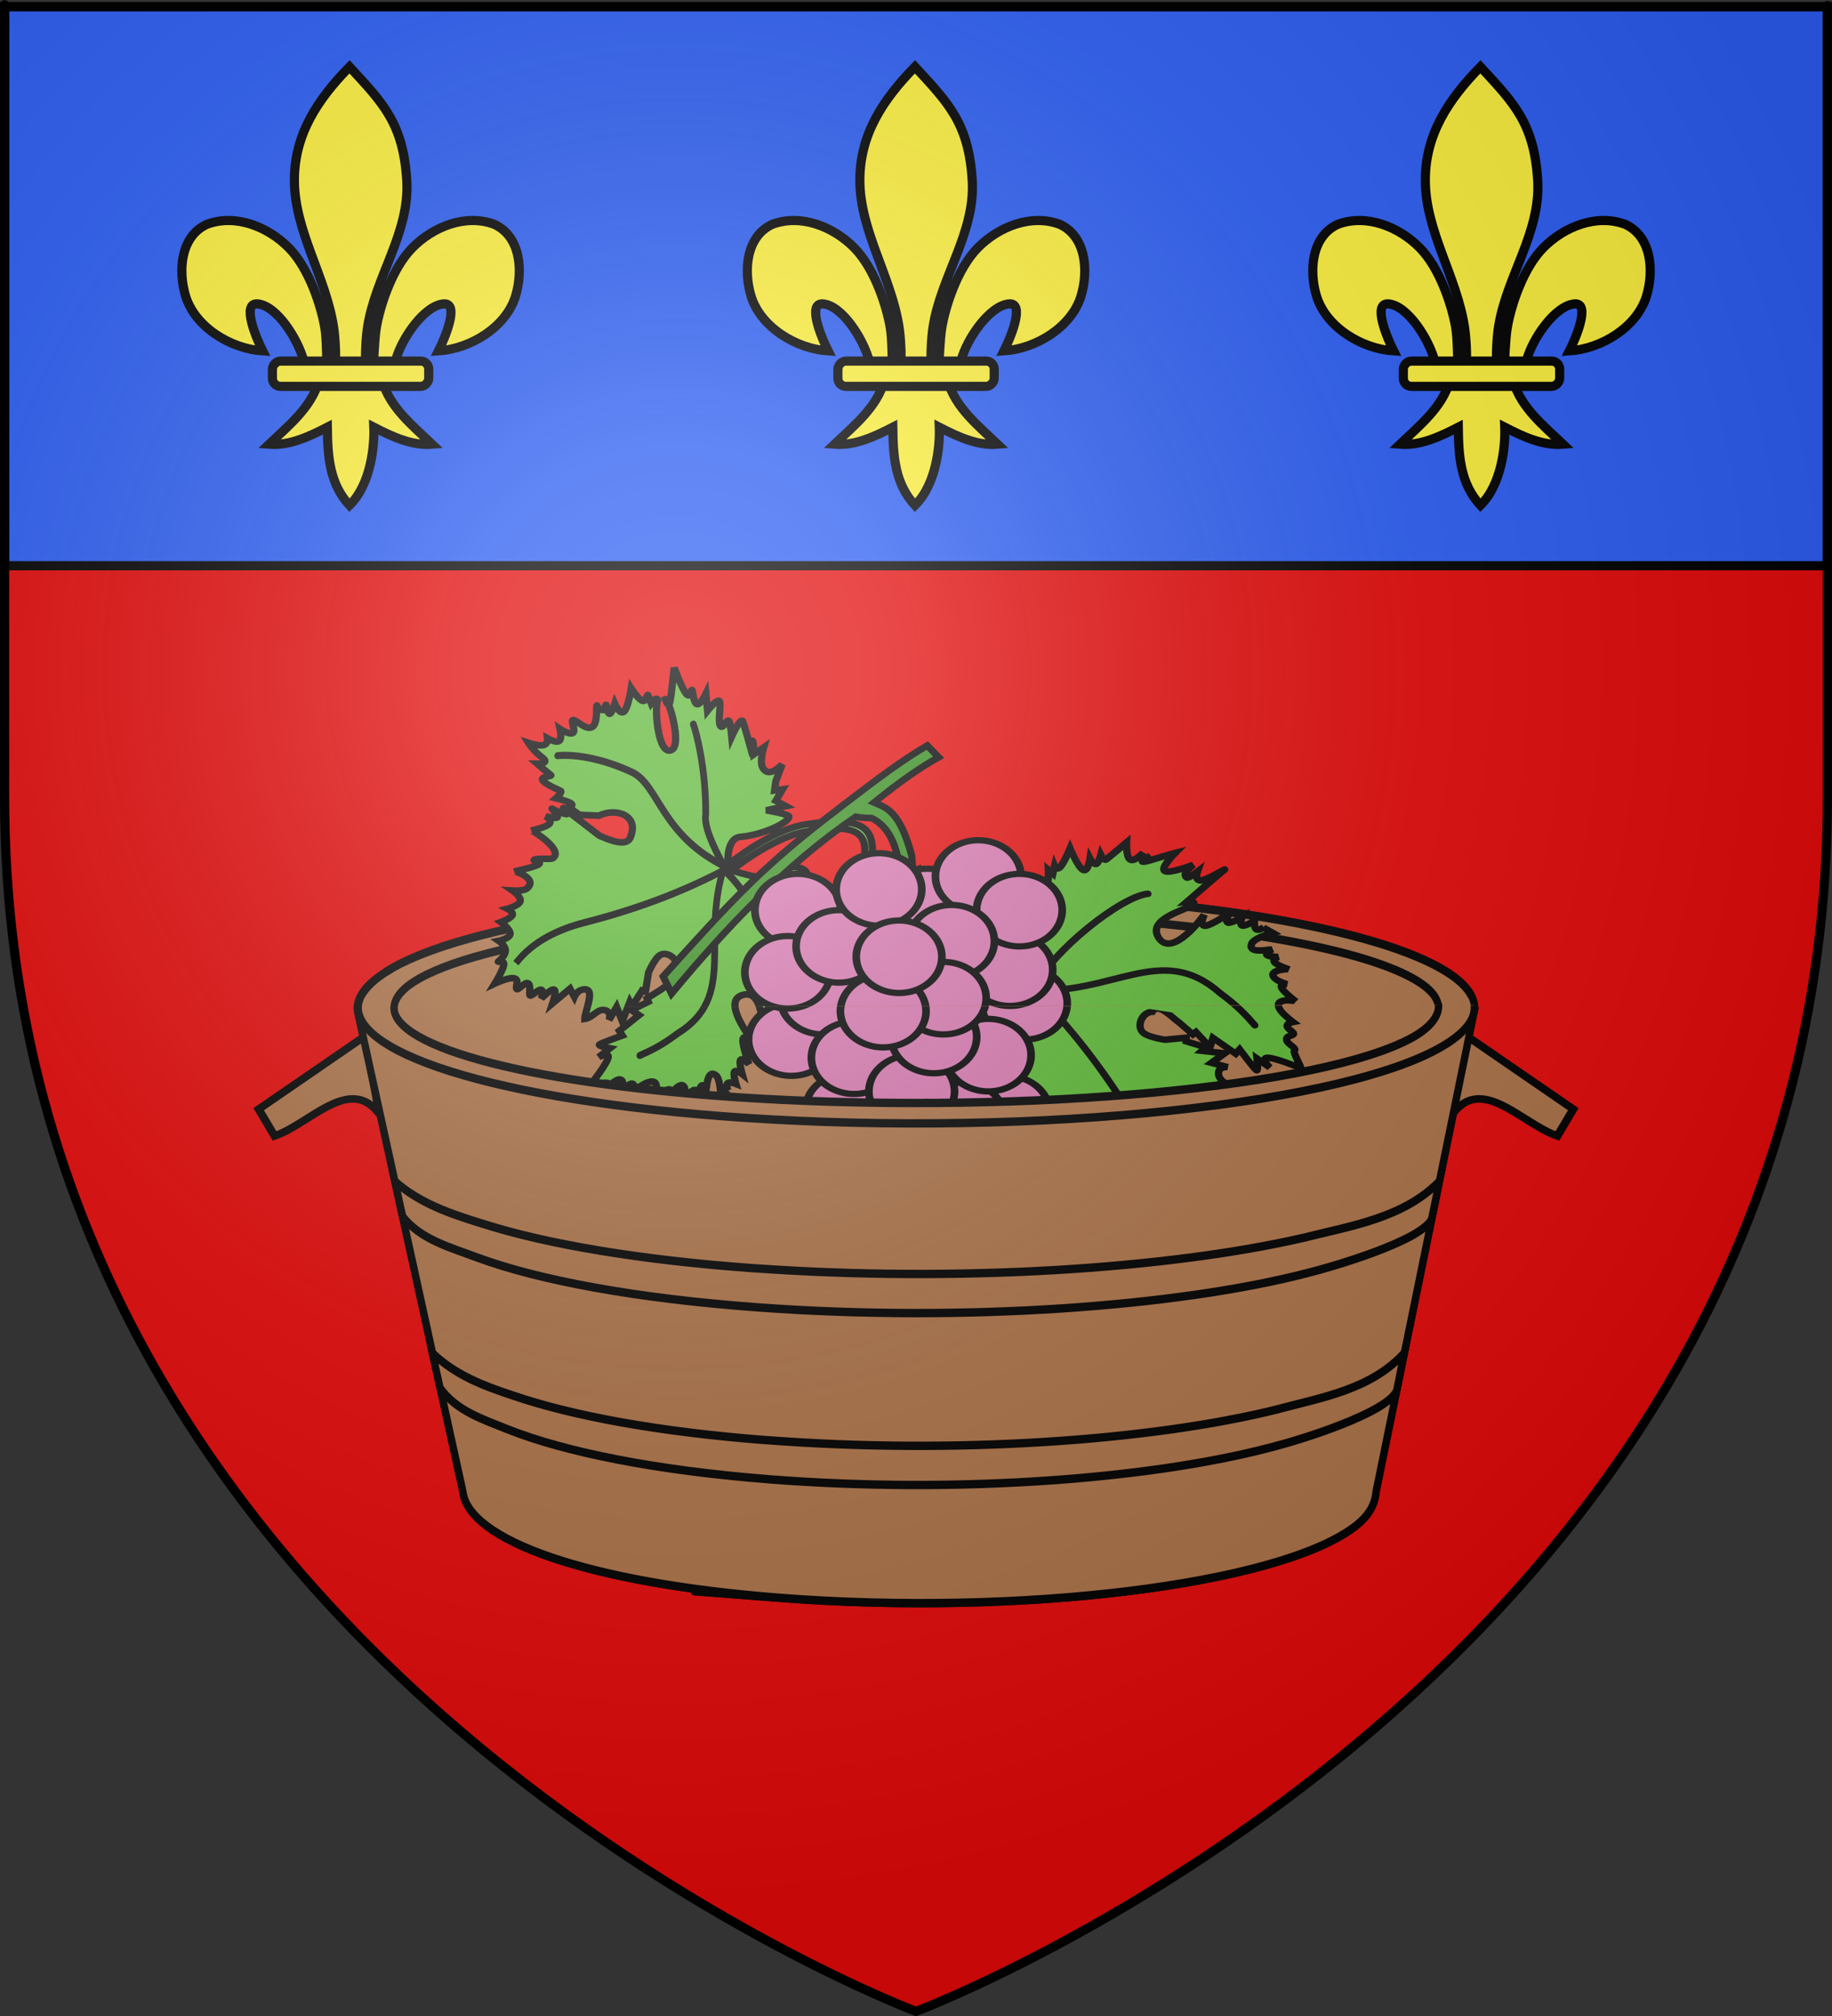<?xml version="1.0" encoding="UTF-8" standalone="no"?>
<svg
   xmlns:dc="http://purl.org/dc/elements/1.1/"
   xmlns:cc="http://web.resource.org/cc/"
   xmlns:rdf="http://www.w3.org/1999/02/22-rdf-syntax-ns#"
   xmlns:svg="http://www.w3.org/2000/svg"
   xmlns="http://www.w3.org/2000/svg"
   xmlns:xlink="http://www.w3.org/1999/xlink"
   xmlns:sodipodi="http://sodipodi.sourceforge.net/DTD/sodipodi-0.dtd"
   xmlns:inkscape="http://www.inkscape.org/namespaces/inkscape"
   height="660"
   width="600"
   version="1.0"
   id="svg2"
   sodipodi:version="0.32"
   inkscape:version="0.45.1"
   sodipodi:docname="Blason ville fr Sémalens2 (Tarn).svg"
   sodipodi:docbase="C:\Users\Jany\Documents\aaaOuiqui\Blasons\Blasons autres"
   inkscape:export-filename="/Users/olivier/Desktop/Blason Rouge/Blason_Vide_3D.png"
   inkscape:export-xdpi="144"
   inkscape:export-ydpi="144"
   inkscape:output_extension="org.inkscape.output.svg.inkscape">
  <rect width="100%" height="100%" fill="#333333" stroke="none"/>
  <sodipodi:namedview
     inkscape:window-height="814"
     inkscape:window-width="1152"
     inkscape:pageshadow="2"
     inkscape:pageopacity="0.0"
     guidetolerance="10.0"
     gridtolerance="10.0"
     objecttolerance="10.0"
     borderopacity="1.0"
     bordercolor="#666666"
     pagecolor="#ffffff"
     id="base"
     showgrid="false"
     height="660px"
     inkscape:zoom="0.89095454"
     inkscape:cx="266.51765"
     inkscape:cy="352.85253"
     inkscape:window-x="-8"
     inkscape:window-y="-8"
     inkscape:current-layer="layer3"
     showguides="true"
     inkscape:guide-bbox="true" />
  <desc
     id="desc4">Flag of Canton of Valais (Wallis)</desc>
  <defs
     id="defs6">
    <linearGradient
       id="linearGradient2893">
      <stop
         style="stop-color:white;stop-opacity:0.314;"
         offset="0"
         id="stop2895" />
      <stop
         id="stop2897"
         offset="0.19"
         style="stop-color:white;stop-opacity:0.251;" />
      <stop
         style="stop-color:#6b6b6b;stop-opacity:0.125;"
         offset="0.6"
         id="stop2901" />
      <stop
         style="stop-color:black;stop-opacity:0.125;"
         offset="1"
         id="stop2899" />
    </linearGradient>
    <radialGradient
       inkscape:collect="always"
       xlink:href="#linearGradient2893"
       id="radialGradient3163"
       gradientUnits="userSpaceOnUse"
       gradientTransform="matrix(1.353,0,0,1.349,-77.629,-85.747)"
       cx="221.445"
       cy="226.331"
       fx="221.445"
       fy="226.331"
       r="300" />
    <radialGradient
       inkscape:collect="always"
       xlink:href="#linearGradient2893"
       id="radialGradient3547"
       gradientUnits="userSpaceOnUse"
       gradientTransform="matrix(1.353,0,0,1.349,-1231.337,15.285)"
       cx="221.445"
       cy="226.331"
       fx="221.445"
       fy="226.331"
       r="300" />
  </defs>
  <g
     inkscape:groupmode="layer"
     id="layer3"
     inkscape:label="Fond écu"
     style="display:inline">
    <path
       id="path2855"
       style="fill:#e20909;fill-opacity:1;fill-rule:evenodd;stroke:#000000;stroke-width:2.5;stroke-linecap:butt;stroke-linejoin:miter;stroke-opacity:1;stroke-miterlimit:4;stroke-dasharray:none"
       d="M 300,658.5 C 300,658.5 598.5,546.18 598.5,260.728 C 598.5,-24.723 598.5,2.176 598.5,2.176 L 1.5,2.176 L 1.5,260.728 C 1.5,546.18 300,658.5 300,658.5 z "
       sodipodi:nodetypes="cccccc" />
    <path
       sodipodi:nodetypes="cccccc"
       d="M -853.708,759.532 C -853.708,759.532 -555.208,647.212 -555.208,361.76 C -555.208,76.309 -555.208,103.208 -555.208,103.208 L -1152.208,103.208 L -1152.208,361.76 C -1152.208,647.212 -853.708,759.532 -853.708,759.532 z "
       style="fill:url(#radialGradient3547);fill-opacity:1;fill-rule:evenodd;stroke:none;stroke-width:1px;stroke-linecap:butt;stroke-linejoin:miter;stroke-opacity:1;display:none"
       id="path26937"
       inkscape:export-xdpi="144"
       inkscape:export-ydpi="144" />
    <path
       style="fill:#2b5df2;fill-opacity:1;fill-rule:evenodd;stroke:#000000;stroke-width:3;stroke-linecap:butt;stroke-linejoin:miter;stroke-opacity:1;display:inline;stroke-miterlimit:4;stroke-dasharray:none"
       d="M 1.5 2.188 L 1.5 185.219 L 598.5 185.219 C 598.5 91.803 598.5 2.188 598.5 2.188 L 1.5 2.188 z "
       id="path64932" />
    <g
       id="g65919"
       transform="translate(-0.49,0.767)"
       style="stroke:#000000;stroke-opacity:1;stroke-width:3;stroke-miterlimit:4;stroke-dasharray:none">
      <g
         id="g9845"
         inkscape:label="Meubles"
         style="fill:#fcef3c;fill-opacity:1;stroke:#000000;stroke-width:24.564;stroke-miterlimit:4;stroke-dasharray:none;stroke-opacity:1;display:inline"
         transform="matrix(0.122,0,0,0.122,125.612,18.437)">
        <g
           style="fill:#fcef3c;fill-opacity:1;stroke:#000000;stroke-width:7.959;stroke-miterlimit:4;stroke-dasharray:none;stroke-opacity:1;display:inline"
           id="g3413"
           transform="matrix(3.086,0,0,3.086,61.077,2274.776)">
          <path
             sodipodi:nodetypes="csssssscscsscccccccsscscssssssc"
             id="path3415"
             d="M -48.097,-730.047 C -18.635,-698.201 -1.311,-680.639 1.716,-631.226 C 4.517,-585.498 -25.913,-547.267 -32.472,-503.038 C -33.716,-494.649 -34.783,-477.525 -33.659,-470.58 C -32.827,-465.437 -30.267,-449.725 -27.472,-469.166 C -26.897,-473.165 -26.485,-493.226 -24.722,-503.413 C -21.51,-521.974 -11.224,-554.612 6.622,-572.694 C 24.46,-590.769 52.726,-602.493 77.934,-593.038 C 100.774,-582.5 102.933,-552.738 96.434,-530.976 C 88.296,-503.72 57.193,-484.855 29.309,-483.007 C 34.835,-493.933 48.059,-525.12 33.716,-523.882 C 17.113,-522.449 -2.747,-494.201 -7.917,-474.823 C -9.864,-467.525 -9.078,-456.195 -19.503,-456.663 C -12.628,-433.435 6.777,-418.065 23.778,-401.851 C 6.056,-400.377 -11.477,-408.718 -26.941,-416.663 C -26.287,-400.738 -29.378,-367.096 -48.097,-348.726 C -65.472,-367.642 -67.053,-390.712 -67.378,-416.663 C -82.841,-408.718 -100.374,-400.377 -118.097,-401.851 C -101.096,-418.065 -81.69,-433.435 -74.816,-456.663 C -85.241,-456.195 -85.868,-466.818 -87.816,-474.116 C -92.986,-493.493 -111.432,-522.449 -128.034,-523.882 C -142.378,-525.12 -129.153,-493.933 -123.628,-483.007 C -151.512,-484.855 -182.614,-503.72 -190.753,-530.976 C -197.252,-552.738 -195.093,-582.5 -172.253,-593.038 C -147.045,-602.493 -118.779,-590.769 -100.941,-572.694 C -83.095,-554.612 -72.809,-521.974 -69.597,-503.413 C -67.834,-493.226 -68.129,-474.579 -67.554,-470.58 C -64.758,-451.139 -61.492,-465.437 -60.659,-470.58 C -59.535,-477.525 -60.603,-494.649 -61.847,-503.038 C -68.406,-547.267 -95.956,-587.053 -96.034,-631.226 C -96.104,-671.112 -76.051,-701.46 -48.097,-730.047 z "
             style="fill:#fcef3c;fill-opacity:1;fill-rule:evenodd;stroke:#000000;stroke-width:7.959;stroke-linecap:butt;stroke-linejoin:miter;stroke-miterlimit:4;stroke-dasharray:none;stroke-opacity:1" />
          <rect
             transform="scale(-1,1)"
             ry="7.012"
             y="-474.154"
             x="-20.841"
             height="22"
             width="136"
             id="rect3417"
             style="fill:#fcef3c;fill-opacity:1;fill-rule:evenodd;stroke:#000000;stroke-width:7.959;stroke-linejoin:round;stroke-miterlimit:4;stroke-dasharray:none;stroke-opacity:1"
             rx="7.012" />
        </g>
      </g>
      <g
         id="g65911"
         inkscape:label="Meubles"
         style="fill:#fcef3c;fill-opacity:1;stroke:#000000;stroke-width:24.564;stroke-miterlimit:4;stroke-dasharray:none;stroke-opacity:1;display:inline"
         transform="matrix(0.122,0,0,0.122,496.002,18.437)">
        <g
           style="fill:#fcef3c;fill-opacity:1;stroke:#000000;stroke-width:7.959;stroke-miterlimit:4;stroke-dasharray:none;stroke-opacity:1;display:inline"
           id="g65913"
           transform="matrix(3.086,0,0,3.086,61.077,2274.776)">
          <path
             sodipodi:nodetypes="csssssscscsscccccccsscscssssssc"
             id="path65915"
             d="M -48.097,-730.047 C -18.635,-698.201 -1.311,-680.639 1.716,-631.226 C 4.517,-585.498 -25.913,-547.267 -32.472,-503.038 C -33.716,-494.649 -34.783,-477.525 -33.659,-470.58 C -32.827,-465.437 -30.267,-449.725 -27.472,-469.166 C -26.897,-473.165 -26.485,-493.226 -24.722,-503.413 C -21.51,-521.974 -11.224,-554.612 6.622,-572.694 C 24.46,-590.769 52.726,-602.493 77.934,-593.038 C 100.774,-582.5 102.933,-552.738 96.434,-530.976 C 88.296,-503.72 57.193,-484.855 29.309,-483.007 C 34.835,-493.933 48.059,-525.12 33.716,-523.882 C 17.113,-522.449 -2.747,-494.201 -7.917,-474.823 C -9.864,-467.525 -9.078,-456.195 -19.503,-456.663 C -12.628,-433.435 6.777,-418.065 23.778,-401.851 C 6.056,-400.377 -11.477,-408.718 -26.941,-416.663 C -26.287,-400.738 -29.378,-367.096 -48.097,-348.726 C -65.472,-367.642 -67.053,-390.712 -67.378,-416.663 C -82.841,-408.718 -100.374,-400.377 -118.097,-401.851 C -101.096,-418.065 -81.69,-433.435 -74.816,-456.663 C -85.241,-456.195 -85.868,-466.818 -87.816,-474.116 C -92.986,-493.493 -111.432,-522.449 -128.034,-523.882 C -142.378,-525.12 -129.153,-493.933 -123.628,-483.007 C -151.512,-484.855 -182.614,-503.72 -190.753,-530.976 C -197.252,-552.738 -195.093,-582.5 -172.253,-593.038 C -147.045,-602.493 -118.779,-590.769 -100.941,-572.694 C -83.095,-554.612 -72.809,-521.974 -69.597,-503.413 C -67.834,-493.226 -68.129,-474.579 -67.554,-470.58 C -64.758,-451.139 -61.492,-465.437 -60.659,-470.58 C -59.535,-477.525 -60.603,-494.649 -61.847,-503.038 C -68.406,-547.267 -95.956,-587.053 -96.034,-631.226 C -96.104,-671.112 -76.051,-701.46 -48.097,-730.047 z "
             style="fill:#fcef3c;fill-opacity:1;fill-rule:evenodd;stroke:#000000;stroke-width:7.959;stroke-linecap:butt;stroke-linejoin:miter;stroke-miterlimit:4;stroke-dasharray:none;stroke-opacity:1" />
          <rect
             transform="scale(-1,1)"
             ry="7.012"
             y="-474.154"
             x="-20.841"
             height="22"
             width="136"
             id="rect65917"
             style="fill:#fcef3c;fill-opacity:1;fill-rule:evenodd;stroke:#000000;stroke-width:7.959;stroke-linejoin:round;stroke-miterlimit:4;stroke-dasharray:none;stroke-opacity:1"
             rx="7.012" />
        </g>
      </g>
      <g
         transform="matrix(0.122,0,0,0.122,310.807,18.437)"
         style="fill:#fcef3c;fill-opacity:1;stroke:#000000;stroke-width:24.564;stroke-miterlimit:4;stroke-dasharray:none;stroke-opacity:1;display:inline"
         inkscape:label="Meubles"
         id="g65903">
        <g
           transform="matrix(3.086,0,0,3.086,61.077,2274.776)"
           id="g65905"
           style="fill:#fcef3c;fill-opacity:1;stroke:#000000;stroke-width:7.959;stroke-miterlimit:4;stroke-dasharray:none;stroke-opacity:1;display:inline">
          <path
             style="fill:#fcef3c;fill-opacity:1;fill-rule:evenodd;stroke:#000000;stroke-width:7.959;stroke-linecap:butt;stroke-linejoin:miter;stroke-miterlimit:4;stroke-dasharray:none;stroke-opacity:1"
             d="M -48.097,-730.047 C -18.635,-698.201 -1.311,-680.639 1.716,-631.226 C 4.517,-585.498 -25.913,-547.267 -32.472,-503.038 C -33.716,-494.649 -34.783,-477.525 -33.659,-470.58 C -32.827,-465.437 -30.267,-449.725 -27.472,-469.166 C -26.897,-473.165 -26.485,-493.226 -24.722,-503.413 C -21.51,-521.974 -11.224,-554.612 6.622,-572.694 C 24.46,-590.769 52.726,-602.493 77.934,-593.038 C 100.774,-582.5 102.933,-552.738 96.434,-530.976 C 88.296,-503.72 57.193,-484.855 29.309,-483.007 C 34.835,-493.933 48.059,-525.12 33.716,-523.882 C 17.113,-522.449 -2.747,-494.201 -7.917,-474.823 C -9.864,-467.525 -9.078,-456.195 -19.503,-456.663 C -12.628,-433.435 6.777,-418.065 23.778,-401.851 C 6.056,-400.377 -11.477,-408.718 -26.941,-416.663 C -26.287,-400.738 -29.378,-367.096 -48.097,-348.726 C -65.472,-367.642 -67.053,-390.712 -67.378,-416.663 C -82.841,-408.718 -100.374,-400.377 -118.097,-401.851 C -101.096,-418.065 -81.69,-433.435 -74.816,-456.663 C -85.241,-456.195 -85.868,-466.818 -87.816,-474.116 C -92.986,-493.493 -111.432,-522.449 -128.034,-523.882 C -142.378,-525.12 -129.153,-493.933 -123.628,-483.007 C -151.512,-484.855 -182.614,-503.72 -190.753,-530.976 C -197.252,-552.738 -195.093,-582.5 -172.253,-593.038 C -147.045,-602.493 -118.779,-590.769 -100.941,-572.694 C -83.095,-554.612 -72.809,-521.974 -69.597,-503.413 C -67.834,-493.226 -68.129,-474.579 -67.554,-470.58 C -64.758,-451.139 -61.492,-465.437 -60.659,-470.58 C -59.535,-477.525 -60.603,-494.649 -61.847,-503.038 C -68.406,-547.267 -95.956,-587.053 -96.034,-631.226 C -96.104,-671.112 -76.051,-701.46 -48.097,-730.047 z "
             id="path65907"
             sodipodi:nodetypes="csssssscscsscccccccsscscssssssc" />
          <rect
             rx="7.012"
             style="fill:#fcef3c;fill-opacity:1;fill-rule:evenodd;stroke:#000000;stroke-width:7.959;stroke-linejoin:round;stroke-miterlimit:4;stroke-dasharray:none;stroke-opacity:1"
             id="rect65909"
             width="136"
             height="22"
             x="-20.841"
             y="-474.154"
             ry="7.012"
             transform="scale(-1,1)" />
        </g>
      </g>
    </g>
    <g
       id="g81589"
       transform="matrix(0.962,0,0,1.096,11.489,-50.292)">
      <g
         transform="matrix(0.92,0,0,0.742,689.109,158.37)"
         style="fill:#aa7147;fill-opacity:1;stroke:#000000;stroke-width:3.027;stroke-miterlimit:4;stroke-dasharray:none;stroke-opacity:1"
         id="g69895">
        <path
           style="fill:#aa7147;fill-opacity:1;stroke:#000000;stroke-width:3.027;stroke-miterlimit:4;stroke-dasharray:none;stroke-opacity:1"
           d="M -216.487,254.253 C -216.53,234.623 -272.053,216.357 -359.281,209.969 C -379.611,208.48 -400.219,207.712 -420.531,207.656 C -508.553,207.413 -590.894,220.005 -619.5,239.875 C -626.629,244.827 -629.872,249.854 -629.608,254.789 M -616.36,254.784 C -616.661,250.689 -613.632,246.515 -606.906,242.406 C -580.132,226.049 -503.072,215.706 -420.688,215.906 C -401.676,215.952 -382.403,216.555 -363.375,217.781 C -282.767,222.974 -231.09,237.697 -229.756,253.624"
           id="path69873"
           sodipodi:nodetypes="cscsccscsc" />
        <path
           sodipodi:nodetypes="cssssc"
           id="path69875"
           d="M -482.602,290.737 C -564.262,285.477 -616.327,270.428 -616.382,254.26 C -616.395,250.335 -613.344,246.345 -606.907,242.412 C -573.955,222.28 -464.848,211.246 -363.366,217.784 C -261.883,224.321 -206.265,245.966 -239.218,266.098 C -272.135,286.209 -381.174,297.233 -482.602,290.737 z "
           style="fill:#aa7147;fill-opacity:1;stroke:#000000;stroke-width:3.027;stroke-miterlimit:4;stroke-dasharray:none;stroke-opacity:1" />
      </g>
      <path
         id="path69871"
         style="fill:#aa7147;fill-opacity:1;stroke:#000000;stroke-width:2.5;stroke-miterlimit:4;stroke-dasharray:none;stroke-opacity:1"
         d="M 489.65,349.156 C 492.198,342.065 482.516,335.118 463.087,329.2 C 440.336,322.271 404.221,316.752 358.726,314.066 C 299.938,310.594 238.546,312.623 191.416,318.589 C 158.596,322.743 132.692,328.806 119.399,336.251 C 111.866,340.469 109.559,344.761 109.741,347.721 L 145.625,491.333 C 147.349,505.908 187.87,518.693 253.573,523.164 C 253.573,523.164 187.87,518.693 253.7,523.172 C 335.444,528.702 422.285,519.323 448.772,502.228 C 453.949,498.887 456.152,495.497 456.564,491.33 L 490.269,346.503"
         sodipodi:nodetypes="cssssccccscc" />
      <path
         sodipodi:nodetypes="csscccssscc"
         d="M 488.929,343.297 C 481.223,330.159 432.188,318.419 358.657,314.077 C 339.958,312.973 321.004,312.404 302.321,312.362 C 221.363,312.182 145.628,321.52 119.318,336.255 M 122.225,347.371 C 122.09,344.524 124.208,342.37 126.684,340.569 C 127.854,339.754 129.257,338.941 130.901,338.132 C 155.527,326.001 226.404,318.332 302.178,318.48 C 319.664,318.514 337.39,318.962 354.891,319.871 C 417.192,323.106 460.703,331.333 473.739,340.885 C 476.983,343.321 477.344,344.747 478.153,347.299"
         style="fill:#aa7147;fill-opacity:1;stroke:#000000;stroke-width:2.5;stroke-miterlimit:4;stroke-dasharray:none;stroke-opacity:1"
         id="path78330" />
      <g
         transform="matrix(0.92,0,0,0.742,689.109,148.37)"
         id="g78383"
         style="stroke:#000000;stroke-width:2.664;stroke-miterlimit:4;stroke-dasharray:none;stroke-opacity:1">
        <g
           id="g20384"
           transform="matrix(-1.061,0.838,-0.915,-1.068,882.475,28.34)"
           style="fill:#5ab532;fill-opacity:1;stroke:#000000;stroke-width:1.933;stroke-miterlimit:4;stroke-dasharray:none;stroke-opacity:1"
           inkscape:transform-center-x="14.195097"
           inkscape:transform-center-y="-12.620621">
          <path
             id="path10836"
             style="fill:#5ab532;fill-opacity:1;fill-rule:evenodd;stroke:#000000;stroke-width:1.933;stroke-linecap:butt;stroke-linejoin:miter;stroke-miterlimit:4;stroke-dasharray:none;stroke-opacity:1;display:inline"
             d="M 821.35,472.914 L 820.244,428.919 C 820.244,428.919 815.294,434.866 815.307,435.199 C 815.721,445.591 810.567,452.058 808.673,448.972 C 807.743,447.781 808.489,445.728 804.395,446.161 L 799.42,451.153 C 799.42,451.153 799.466,448.354 798.314,448.472 C 797.162,448.59 794.812,451.626 794.812,451.626 L 794.628,450.049 L 792.785,451.468 C 792.785,451.468 793.338,450.01 791.68,450.364 C 790.021,450.719 786.151,452.887 786.151,452.887 C 786.151,452.887 788.178,447.329 787.625,445.949 C 787.072,444.569 783.94,447.368 783.94,447.368 C 783.94,447.368 784.492,445.397 783.755,445.161 C 783.018,444.924 780.991,446.422 780.991,446.422 C 780.991,446.422 781.544,444.53 780.807,444.53 C 780.07,444.53 773.251,445.003 773.251,445.003 C 773.251,445.003 776.2,441.849 775.831,440.588 C 775.462,439.326 771.777,439.957 771.777,439.957 C 771.777,439.957 773.666,439.011 773.435,438.538 C 773.205,438.065 770.855,438.065 770.855,438.065 C 770.855,438.065 776.937,439.011 771.224,436.961 C 765.511,434.911 765.142,434.753 765.142,434.753 C 765.142,434.753 771.224,433.807 770.855,432.388 C 770.487,430.969 763.668,429.077 763.668,429.077 C 763.668,429.077 767.953,429.155 767.538,427.342 C 767.412,426.788 764.221,426.869 764.221,426.869 C 764.221,426.869 766.663,425.332 765.142,424.346 C 763.622,423.36 757.034,422.927 758.14,422.927 C 759.245,422.927 772.145,421.823 772.145,421.823 C 772.145,421.823 769.558,420.267 771.777,420.246 C 774.146,420.224 783.897,424.519 785.04,418.354 C 786.319,411.454 771.55,415.844 771.04,416.146 C 771.04,416.146 774.449,414.412 773.067,413.466 C 771.685,412.519 765.511,412.362 765.511,412.362 C 765.511,412.362 768.183,411.219 767.722,410.469 C 767.262,409.72 763.668,409.366 763.668,409.366 C 763.668,409.366 765.787,408.183 765.327,407.473 C 764.866,406.764 761.825,406.527 761.825,406.527 C 761.825,406.527 763.3,405.069 763.115,404.32 C 762.931,403.571 761.088,403.531 761.088,403.531 L 761.272,403.531 L 760.351,400.851 C 760.351,400.851 764.742,402.596 766.585,401.966 C 769.745,400.449 765.559,398.348 763.668,397.224 C 763.668,397.224 766.064,397.539 765.88,396.751 C 765.695,395.962 763.852,394.543 763.852,394.543 C 763.852,394.543 765.649,395.056 765.695,393.912 C 765.741,392.769 764.037,389.97 764.037,389.97 C 764.266,390.462 769.508,393.789 768.644,389.655 C 768.482,388.879 767.354,386.974 767.354,386.974 C 767.354,386.974 768.828,388.314 769.197,386.974 C 769.565,385.634 768.828,381.613 768.828,381.613 C 768.892,382.05 773.208,386.761 773.804,381.928 C 773.978,380.514 773.435,377.513 773.435,377.513 C 773.435,377.513 774.864,378.223 775.462,377.513 C 776.061,376.803 774.91,374.675 775.831,374.675 C 776.752,374.675 777.536,375.463 778.227,374.517 C 778.918,373.571 777.674,371.048 778.595,370.89 C 779.517,370.732 780.438,365.371 780.807,366.002 C 781.175,366.633 784.032,372.309 785.598,373.571 C 787.165,374.832 787.072,371.048 787.072,371.048 L 787.994,375.148 C 787.994,375.148 790.205,371.994 790.39,372.625 C 790.574,373.255 789.837,380.036 789.837,380.036 L 791.495,379.721 L 793.154,386.974 L 795.55,385.397 L 795.55,391.074 L 796.655,391.074 L 797.208,395.962 C 797.713,397.719 797.506,404.102 800.71,402.765 C 802.921,404.347 806.867,402.147 806.683,399.6 C 806.546,397.705 803.474,394.385 803.474,394.385 L 798.682,391.389 L 799.42,390.601 L 796.471,386.028 L 797.945,385.87 L 793.707,381.613 L 798.314,381.613 L 795.734,377.986 C 795.734,377.986 797.232,379.629 798.682,378.301 C 800.664,376.488 798.498,373.768 799.235,371.363 C 801.631,372.393 806.607,378.571 807.528,373.728 C 807.825,372.168 806.607,370.89 806.607,370.89 L 809.371,370.575 L 807.712,364.11 C 807.712,364.11 810.523,366.672 811.214,366.002 C 811.905,365.332 810.477,361.429 810.477,361.429 C 810.477,361.429 812.274,363.085 812.872,362.375 C 813.471,361.665 812.135,358.59 812.872,358.59 C 813.61,358.59 815.499,360.128 816.374,359.379 C 817.249,358.63 815.452,355.594 816.374,355.594 C 817.295,355.594 818.447,357.447 819.507,356.068 C 820.566,354.688 820.612,350.075 820.612,350.075 C 820.612,350.075 823.1,353.781 824.482,354.648 C 825.865,355.516 825.957,352.914 826.141,353.545 C 826.325,354.175 826.786,356.107 828.168,356.698 C 829.55,357.29 831.67,355.91 831.67,355.91 C 831.67,355.91 830.84,359.182 832.038,359.852 C 833.236,360.522 836.461,358.59 836.461,358.59 C 836.461,358.59 836.139,361.705 836.83,362.533 C 837.521,363.361 839.225,361.902 839.225,361.902 C 839.225,361.902 838.534,365.45 839.594,366.317 C 840.653,367.184 843.464,365.371 843.464,365.371 C 843.464,365.371 841.82,368.408 842.174,369.629 C 843.418,373.919 848.44,368.163 848.44,368.052 C 848.44,368.052 847.011,373.728 847.15,375.463 C 847.288,377.198 849.038,373.807 848.992,374.99 C 848.946,376.173 846.853,379.551 846.965,380.194 C 847.702,384.415 857.285,377.527 857.285,377.355 C 857.285,377.355 856.226,381.652 856.732,383.032 C 857.239,384.412 859.312,382.874 859.312,382.874 C 859.312,382.874 857.193,385.358 857.47,386.028 C 857.746,386.698 861.155,385.082 860.418,385.555 C 859.681,386.028 857.516,388.157 857.101,389.024 C 856.686,389.891 860.602,388.078 858.76,389.024 L 846.965,395.805 C 844.482,398.1 840.38,402.037 842.358,404.173 C 847.207,409.408 852.49,403.64 852.468,397.866 L 855.258,392.493 L 858.575,390.443 C 858.575,390.443 858.437,392.06 859.497,391.389 C 860.556,390.719 862.814,387.763 862.814,387.763 C 862.814,387.763 863.551,390.443 864.288,389.813 C 865.025,389.182 868.066,386.265 869.448,386.028 C 870.83,385.791 869.08,389.339 869.817,388.866 C 870.554,388.393 874.608,386.343 874.608,386.343 C 874.608,386.343 872.765,390.128 875.714,388.393 C 878.662,386.659 881.427,386.186 881.427,386.186 C 881.427,386.186 879.169,388.669 878.847,390.128 C 878.524,391.587 880.137,392.02 880.137,392.02 C 880.137,392.02 877.695,393.873 877.925,395.016 C 878.156,396.159 881.058,396.593 881.058,396.593 C 881.058,396.593 878.156,398.525 878.294,399.747 C 878.432,400.969 882.717,400.378 881.611,401.481 C 880.505,402.585 877.142,403.886 877.372,405.897 C 877.603,407.907 883.27,409.523 882.532,409.523 C 881.795,409.523 880.782,410.115 880.505,410.785 C 880.229,411.455 882.164,412.204 881.427,412.204 C 880.69,412.204 878.847,411.573 878.662,412.204 C 878.478,412.835 880.69,414.727 880.69,414.727 C 880.69,414.727 876.866,414.885 877.372,416.462 C 877.879,418.038 882.717,421.035 882.717,421.035 C 882.717,421.035 878.939,421.784 877.925,422.769 C 876.912,423.755 879.4,424.977 878.662,424.977 C 877.925,424.977 876.082,424.977 876.082,424.977 C 876.082,424.977 877.372,427.342 876.082,427.184 C 874.286,425.259 860.853,421.075 860.74,425.466 C 860.644,429.166 875.345,430.427 875.345,429.392 C 875.345,429.392 872.581,429.234 873.687,430.18 C 874.792,431.127 882.717,435.384 882.717,435.384 C 882.717,435.384 876.175,435.226 874.055,435.857 C 871.936,436.488 874.977,437.907 874.24,437.907 C 873.502,437.907 870.508,436.882 869.817,437.749 C 869.126,438.617 871.475,441.376 871.475,441.376 L 866.684,439.957 C 866.684,439.957 868.895,444.372 867.605,444.372 C 866.315,444.372 862.63,441.731 860.971,441.849 C 859.312,441.967 862.261,444.845 860.971,444.845 C 859.681,444.845 856.548,443.899 856.548,443.899 C 856.548,443.899 860.787,448.63 859.128,448.63 C 857.47,448.63 851.757,447.999 851.757,447.999 C 851.757,447.999 853.231,449.26 852.494,449.26 C 851.757,449.26 848.808,448.157 848.808,448.157 L 849.361,451.626 C 849.361,451.626 846.195,448.963 844.201,449.103 C 840.003,449.398 842.358,454.937 842.358,454.937 L 838.672,451.31 L 836.277,449.891 L 835.54,452.257 L 833.328,449.103 L 830.564,451.31 L 832.001,445.357 C 832.001,445.357 827.96,451.368 827.305,451.04 C 825.617,450.195 825.87,441.362 828.168,435.226 C 829.787,430.905 822.271,428.604 822.271,428.604 L 823.561,473.387 L 821.35,472.914 z "
             sodipodi:nodetypes="ccscccscccscscscscscscscscscsscsscscscscscccccscscscscscssssssccsccccccccsccccccccscscccscssssscssscscscscscssscscsssccscccscssscscscscssssssscscssccscscsssccssscscsccscccccccssccc" />
          <g
             style="fill:#5ab532;fill-opacity:1;stroke:#000000;stroke-width:1.933;stroke-linecap:round;stroke-miterlimit:4;stroke-dasharray:none;stroke-opacity:1"
             id="g19493">
            <path
               style="fill:#5ab532;fill-opacity:1;fill-rule:evenodd;stroke:#000000;stroke-width:1.933;stroke-linecap:round;stroke-linejoin:miter;stroke-miterlimit:4;stroke-dasharray:none;stroke-opacity:1"
               d="M 823.5,359 L 823.25,358.5 C 827.073,365.891 826.787,374.509 825.25,382.25 C 822.155,397.844 820.613,412.837 821.25,428.5 C 838.615,413.221 852.73,418.442 859.75,412.25 C 866.458,406.334 871.791,399.16 874,393.25"
               id="path18600"
               sodipodi:nodetypes="ccscsc" />
            <path
               style="fill:#5ab532;fill-opacity:1;fill-rule:evenodd;stroke:#000000;stroke-width:1.933;stroke-linecap:round;stroke-linejoin:miter;stroke-miterlimit:4;stroke-dasharray:none;stroke-opacity:1"
               d="M 822.25,427.75 C 805.49,412.691 785.198,417.046 783,396 C 781.795,389.923 781.905,386.478 782,383"
               id="path18602"
               sodipodi:nodetypes="ccc" />
            <path
               style="fill:#5ab532;fill-opacity:1;fill-rule:evenodd;stroke:#000000;stroke-width:1.933;stroke-linecap:round;stroke-linejoin:miter;stroke-miterlimit:4;stroke-dasharray:none;stroke-opacity:1"
               d="M 821,427.25 C 809.511,432.883 784.666,433.722 778.75,430"
               id="path18604"
               sodipodi:nodetypes="cc" />
            <path
               style="fill:#5ab532;fill-opacity:1;fill-rule:evenodd;stroke:#000000;stroke-width:1.933;stroke-linecap:round;stroke-linejoin:miter;stroke-miterlimit:4;stroke-dasharray:none;stroke-opacity:1"
               d="M 822.5,427.5 C 829.414,426.752 835.786,426.365 838.75,428.25 C 851.291,433.459 862.411,434.727 864.75,434.75"
               id="path18606"
               sodipodi:nodetypes="ccc" />
          </g>
        </g>
        <g
           id="g78262"
           transform="translate(358.043,-77.791)"
           style="stroke:#000000;stroke-width:2.664;stroke-miterlimit:4;stroke-dasharray:none;stroke-opacity:1">
          <path
             id="path21323"
             style="opacity:1;fill:#5ab532;fill-opacity:1;fill-rule:evenodd;stroke:#000000;stroke-width:2.664;stroke-linecap:butt;stroke-linejoin:miter;stroke-miterlimit:4;stroke-dasharray:none;stroke-opacity:1;display:inline"
             d="M -800.585,291.818 C -800.727,282.194 -793.988,268.78 -822.562,274.599 C -834.444,277.019 -849.404,290.123 -849.404,290.123 C -849.404,290.123 -840.569,292.829 -840.206,292.618 C -828.879,286.046 -819.375,288.704 -821.935,292.864 C -822.833,294.718 -825.446,294.984 -823.109,299.837 L -815.321,303.132 C -815.321,303.132 -818.443,304.706 -817.79,306.074 C -817.136,307.441 -812.707,308.602 -812.707,308.602 L -814.371,309.751 L -811.962,311.222 C -811.962,311.222 -813.829,311.383 -812.684,313.244 C -811.538,315.106 -807.38,318.668 -807.38,318.668 C -807.38,318.668 -814.459,319.38 -815.737,320.873 C -817.015,322.367 -812.493,324.643 -812.493,324.643 C -812.493,324.643 -814.927,325.102 -814.855,326.159 C -814.783,327.216 -812.203,328.871 -812.203,328.871 C -812.203,328.871 -814.551,329.284 -814.217,330.204 C -813.882,331.123 -810.265,339.35 -810.265,339.35 C -810.265,339.35 -815.097,337.512 -816.328,338.706 C -817.558,339.901 -815.188,344.13 -815.188,344.13 C -815.188,344.13 -817.093,342.326 -817.513,342.889 C -817.932,343.452 -816.866,346.382 -816.866,346.382 C -816.866,346.382 -818.577,338.247 -818.257,346.566 C -817.937,354.885 -817.944,355.436 -817.944,355.436 C -817.944,355.436 -821.751,348.404 -823.157,349.691 C -824.562,350.977 -823.566,360.583 -823.566,360.583 C -823.566,360.583 -825.422,355.194 -827.243,356.768 C -827.8,357.249 -826.263,361.181 -826.263,361.181 C -826.263,361.181 -829.074,359.032 -829.476,361.502 C -829.879,363.973 -827.371,372.441 -827.872,371.062 C -828.374,369.683 -835.449,354.24 -835.449,354.24 C -835.449,354.24 -835.999,358.373 -837.029,355.618 C -838.128,352.677 -837.792,338.013 -845.142,340.182 C -853.368,342.608 -841.804,358.467 -841.237,358.927 C -841.237,358.927 -844.706,355.687 -845.127,357.962 C -845.549,360.237 -842.923,368.027 -842.923,368.027 C -842.923,368.027 -845.402,365.362 -846.023,366.373 C -846.644,367.384 -845.407,372.072 -845.407,372.072 C -845.407,372.072 -847.679,370.118 -848.256,371.106 C -848.833,372.095 -847.716,376.024 -847.716,376.024 C -847.716,376.024 -850.001,375.036 -850.747,375.702 C -851.494,376.369 -850.702,378.69 -850.702,378.69 L -850.785,378.46 L -853.338,381.172 C -853.338,381.172 -853.395,374.678 -854.93,372.747 C -858.044,369.691 -858.473,376.136 -858.861,379.149 C -858.861,379.149 -859.598,375.977 -860.388,376.667 C -861.178,377.356 -861.915,380.481 -861.915,380.481 C -861.915,380.481 -862.162,377.942 -863.45,378.551 C -864.738,379.16 -867.066,382.917 -867.066,382.917 C -866.626,382.344 -865.316,373.868 -869.505,377.355 C -870.292,378.01 -871.89,380.527 -871.89,380.527 C -871.89,380.527 -871.074,377.907 -872.726,378.228 C -874.379,378.55 -878.5,381.813 -878.5,381.813 C -878.044,381.478 -874.782,373.35 -880.407,375.424 C -882.053,376.031 -885.133,378.457 -885.133,378.457 C -885.133,378.457 -884.994,376.263 -886.052,375.929 C -887.11,375.596 -888.947,378.273 -889.365,377.124 C -889.783,375.975 -889.264,374.539 -890.626,374.228 C -891.988,373.918 -894.219,376.94 -894.812,375.883 C -895.405,374.825 -901.763,376.801 -901.232,375.974 C -900.7,375.147 -895.705,368.276 -895.018,365.587 C -894.331,362.899 -898.483,365.219 -898.483,365.219 L -894.358,361.681 C -894.358,361.681 -898.855,360.761 -898.24,360.164 C -897.625,359.566 -889.777,356.533 -889.777,356.533 L -890.879,354.649 L -883.594,348.353 L -886.428,346.284 L -880.137,342.976 L -880.639,341.597 L -875.473,338.058 C -873.756,336.404 -866.588,332.943 -869.523,329.726 C -868.773,326.047 -873.001,322.408 -875.74,324.122 C -877.778,325.398 -880.063,331.163 -880.063,331.163 L -881.209,338.885 L -882.417,338.425 L -886.147,344.768 L -886.99,343.021 L -889.785,350.788 L -891.875,345.043 L -894.723,350.374 C -894.723,350.374 -893.583,347.548 -895.712,346.513 C -898.62,345.1 -900.651,349.385 -903.65,349.868 C -903.596,346.28 -899.007,336.474 -904.791,338.148 C -906.655,338.687 -907.518,340.951 -907.518,340.951 L -909.122,337.688 L -915.533,343.524 C -915.533,343.524 -913.969,338.526 -915.025,338.055 C -916.081,337.584 -919.758,341.639 -919.758,341.639 C -919.758,341.639 -918.738,338.434 -919.796,338.1 C -920.854,337.767 -923.655,341.225 -923.989,340.306 C -924.324,339.387 -923.477,336.135 -924.704,335.48 C -925.931,334.825 -928.48,338.835 -928.898,337.686 C -929.316,336.537 -927.785,334.021 -929.794,333.503 C -931.804,332.986 -936.936,335.617 -936.936,335.617 C -936.936,335.617 -933.958,330.355 -933.624,328.126 C -933.29,325.897 -936.215,327.298 -935.6,326.701 C -934.984,326.103 -933.053,324.403 -933.024,322.335 C -932.996,320.266 -935.486,318.428 -935.486,318.428 C -935.486,318.428 -931.485,317.555 -931.285,315.67 C -931.086,313.786 -934.69,310.89 -934.69,310.89 C -934.69,310.89 -931.092,309.477 -930.488,308.133 C -929.885,306.788 -932.274,305.513 -932.274,305.513 C -932.274,305.513 -928.029,304.307 -927.549,302.48 C -927.069,300.653 -930.353,298.205 -930.353,298.205 C -930.353,298.205 -926.242,298.485 -925.05,297.332 C -920.86,293.281 -929.516,290.373 -929.639,290.438 C -929.639,290.438 -922.701,288.91 -920.842,287.727 C -918.983,286.543 -923.533,286.336 -922.202,285.704 C -920.871,285.072 -916.178,285.714 -915.517,285.199 C -911.174,281.82 -923.152,273.884 -923.343,273.984 C -923.343,273.984 -918.101,272.801 -916.802,271.365 C -915.503,269.929 -918.147,268.239 -918.147,268.239 C -918.147,268.239 -914.434,269.435 -913.816,268.699 C -913.199,267.964 -916.537,264.655 -915.678,265.298 C -914.82,265.942 -911.478,267.401 -910.329,267.413 C -909.18,267.424 -912.966,263.598 -911.082,265.344 L -898.218,276.1 C -894.549,277.86 -888.325,280.68 -886.855,276.968 C -883.254,267.87 -892.042,264.644 -898.431,268.036 L -905.649,267.689 L -909.426,264.747 C -909.426,264.747 -907.572,263.977 -908.795,263.047 C -910.018,262.116 -914.319,261.024 -914.319,261.024 C -914.319,261.024 -911.683,258.542 -912.716,257.99 C -913.749,257.439 -918.361,255.347 -919.25,253.762 C -920.139,252.176 -915.414,252.291 -916.272,251.647 C -917.131,251.004 -921.241,247.143 -921.241,247.143 C -921.241,247.143 -916.212,247.235 -919.471,244.569 C -922.731,241.903 -924.509,238.732 -924.509,238.732 C -924.509,238.732 -920.733,240.099 -918.97,239.651 C -917.208,239.203 -917.459,236.94 -917.459,236.94 C -917.459,236.94 -914.298,238.905 -913.136,237.951 C -911.974,236.998 -912.81,233.125 -912.81,233.125 C -912.81,233.125 -909.353,235.619 -908.061,234.734 C -906.77,233.85 -909.369,228.851 -907.644,229.587 C -905.919,230.322 -902.952,233.758 -900.829,232.299 C -898.705,230.84 -899.485,222.831 -899.151,223.75 C -898.816,224.67 -897.701,225.589 -896.833,225.543 C -895.965,225.497 -896.013,222.648 -895.679,223.567 C -895.344,224.486 -895.207,227.152 -894.425,227.014 C -893.642,226.876 -892.549,223.016 -892.549,223.016 C -892.549,223.016 -890.639,227.692 -889.122,226.141 C -887.605,224.59 -886.479,216.811 -886.479,216.811 C -886.479,216.811 -883.935,221.086 -882.384,221.775 C -880.832,222.465 -880.606,218.65 -880.272,219.569 C -879.937,220.489 -879.101,222.787 -879.101,222.787 C -879.101,222.787 -877.066,219.8 -876.655,221.5 C -877.974,224.863 -876.516,244.053 -871.6,241.635 C -867.456,239.597 -872.727,220.529 -873.875,221.133 C -873.875,221.133 -872.795,224.672 -872.249,222.742 C -871.702,220.811 -870.579,208.448 -870.579,208.448 C -870.579,208.448 -867.786,216.698 -866.126,218.973 C -864.465,221.248 -864.272,216.629 -863.938,217.549 C -863.603,218.468 -863.381,222.8 -862.106,223.156 C -860.832,223.512 -858.84,218.974 -858.84,218.974 L -858.239,225.776 C -858.239,225.776 -854.35,220.445 -853.764,222.054 C -853.179,223.662 -854.434,229.798 -853.551,231.797 C -852.667,233.797 -850.816,228.442 -850.231,230.051 C -849.646,231.66 -849.273,236.118 -849.273,236.118 C -849.273,236.118 -845.954,228.075 -845.201,230.143 C -844.449,232.212 -842.556,239.704 -842.556,239.704 C -842.556,239.704 -841.827,237.13 -841.493,238.049 C -841.159,238.968 -841.044,243.289 -841.044,243.289 L -837.451,240.577 C -837.451,240.577 -838.965,246.078 -837.906,248.483 C -835.675,253.546 -830.605,247.38 -830.605,247.38 L -832.952,254.09 L -833.438,257.905 L -830.482,257.446 L -832.974,262.042 L -829.274,264.202 L -836.523,265.88 C -836.523,265.88 -828.029,267.415 -828.095,268.424 C -828.266,271.021 -838.168,275.855 -846.009,276.564 C -851.532,277.064 -850.673,287.778 -850.673,287.778 C -850.673,287.778 -835.108,273.782 -821.959,271.553 C -794.168,266.842 -797.492,277.748 -797.067,288.784 L -800.585,291.818 z "
             sodipodi:nodetypes="cscscccscccscscscscscscscscscsscsscscscscscccccscscscscscssssssccsccccccccsccccccccscscccscssssscssscscscscscssscscsssccscccscssscscscscssssssscscssccscscsssccssscscsccscccccccsscscc" />
          <g
             transform="matrix(-0.454,-1.247,1.108,-0.583,-952.605,1563.003)"
             style="opacity:1;fill:none;fill-opacity:1;stroke:#000000;stroke-width:2.076;stroke-linecap:round;stroke-miterlimit:4;stroke-dasharray:none;stroke-opacity:1"
             id="g21325">
            <path
               style="fill:none;fill-opacity:1;fill-rule:evenodd;stroke:#000000;stroke-width:2.076;stroke-linecap:round;stroke-linejoin:miter;stroke-miterlimit:4;stroke-dasharray:none;stroke-opacity:1"
               d="M 823.5,359 L 823.25,358.5 C 827.073,365.891 826.787,374.509 825.25,382.25 C 822.155,397.844 820.613,412.837 821.25,428.5 C 838.615,413.221 852.73,418.442 859.75,412.25 C 866.458,406.334 871.791,399.16 874,393.25"
               id="path21327"
               sodipodi:nodetypes="ccscsc" />
            <path
               style="fill:none;fill-opacity:1;fill-rule:evenodd;stroke:#000000;stroke-width:2.076;stroke-linecap:round;stroke-linejoin:miter;stroke-miterlimit:4;stroke-dasharray:none;stroke-opacity:1"
               d="M 822.25,427.75 C 805.49,412.691 785.198,417.046 783,396 C 781.795,389.923 781.905,386.478 782,383"
               id="path21329"
               sodipodi:nodetypes="ccc" />
            <path
               style="fill:none;fill-opacity:1;fill-rule:evenodd;stroke:#000000;stroke-width:2.076;stroke-linecap:round;stroke-linejoin:miter;stroke-miterlimit:4;stroke-dasharray:none;stroke-opacity:1"
               d="M 821,427.25 C 809.511,432.883 784.666,433.722 778.75,430"
               id="path21331"
               sodipodi:nodetypes="cc" />
            <path
               style="fill:none;fill-opacity:1;fill-rule:evenodd;stroke:#000000;stroke-width:2.076;stroke-linecap:round;stroke-linejoin:miter;stroke-miterlimit:4;stroke-dasharray:none;stroke-opacity:1"
               d="M 822.5,427.5 C 829.414,426.752 835.786,426.365 838.75,428.25 C 851.291,433.459 862.411,434.727 864.75,434.75"
               id="path21333"
               sodipodi:nodetypes="ccc" />
          </g>
        </g>
        <path
           style="fill:#33891b;fill-opacity:1;fill-rule:evenodd;stroke:#000000;stroke-width:2.664;stroke-linecap:butt;stroke-linejoin:miter;stroke-miterlimit:4;stroke-dasharray:none;stroke-opacity:1"
           d="M -439.481,191.207 C -443.082,191.207 -445.332,190.685 -445.332,190.685 C -471.534,210.212 -493.622,235.793 -513.511,261.875 L -516.611,254.948 C -504.974,240.869 -494.204,227.915 -484.256,217.392 C -471.236,203.619 -459.625,194.014 -449.325,185.406 C -437.496,175.52 -427.395,167.329 -418.874,162.017 L -414.695,166.724 C -421.592,170.934 -428.624,176.231 -438.58,184.953 C -434.079,187.108 -429.128,188.072 -424.626,206.321 L -422.826,235.506 L -427.327,235.506 C -429.079,221.552 -426.488,198.081 -439.481,191.207 z "
           id="path11555"
           sodipodi:nodetypes="ccccssccccccc" />
        <g
           id="g75320"
           transform="matrix(1.302,0,0,1,588.448,-115.403)"
           style="fill:#d576ad;fill-opacity:1;stroke:#000000;stroke-width:2.335;stroke-miterlimit:4;stroke-dasharray:none;stroke-opacity:1">
          <path
             transform="matrix(0.637,0,0,0.737,-1249.372,-46.919)"
             sodipodi:open="true"
             sodipodi:end="8.1662395"
             sodipodi:start="1.884771"
             d="M 783.942,599.635 A 19.092,19.799 0 1 1 783.973,599.646"
             sodipodi:ry="19.79899"
             sodipodi:rx="19.091883"
             sodipodi:cy="580.80402"
             sodipodi:cx="789.83826"
             id="path11535"
             style="opacity:1;fill:#d576ad;fill-opacity:1;fill-rule:evenodd;stroke:#000000;stroke-width:3.409;stroke-linecap:round;stroke-linejoin:round;stroke-miterlimit:4;stroke-dasharray:none;stroke-dashoffset:0;stroke-opacity:1"
             sodipodi:type="arc" />
          <path
             transform="matrix(0.637,0,0,0.737,-1253.5,-60.47)"
             sodipodi:open="true"
             sodipodi:end="8.1662395"
             sodipodi:start="1.884771"
             d="M 783.942,599.635 A 19.092,19.799 0 1 1 783.973,599.646"
             sodipodi:ry="19.79899"
             sodipodi:rx="19.091883"
             sodipodi:cy="580.80402"
             sodipodi:cx="789.83826"
             id="path11505"
             style="opacity:1;fill:#d576ad;fill-opacity:1;fill-rule:evenodd;stroke:#000000;stroke-width:3.409;stroke-linecap:round;stroke-linejoin:round;stroke-miterlimit:4;stroke-dasharray:none;stroke-dashoffset:0;stroke-opacity:1"
             sodipodi:type="arc" />
          <path
             transform="matrix(0.637,0,0,0.737,-1276.907,-86.528)"
             sodipodi:open="true"
             sodipodi:end="8.1662395"
             sodipodi:start="1.884771"
             d="M 783.942,599.635 A 19.092,19.799 0 1 1 783.973,599.646"
             sodipodi:ry="19.79899"
             sodipodi:rx="19.091883"
             sodipodi:cy="580.80402"
             sodipodi:cx="789.83826"
             id="path11507"
             style="opacity:1;fill:#d576ad;fill-opacity:1;fill-rule:evenodd;stroke:#000000;stroke-width:3.409;stroke-linecap:round;stroke-linejoin:round;stroke-miterlimit:4;stroke-dasharray:none;stroke-dashoffset:0;stroke-opacity:1"
             sodipodi:type="arc" />
          <path
             transform="matrix(0.637,0,0,0.737,-1313.817,-84.443)"
             sodipodi:open="true"
             sodipodi:end="8.1662395"
             sodipodi:start="1.884771"
             d="M 783.942,599.635 A 19.092,19.799 0 1 1 783.973,599.646"
             sodipodi:ry="19.79899"
             sodipodi:rx="19.091883"
             sodipodi:cy="580.80402"
             sodipodi:cx="789.83826"
             id="path11509"
             style="opacity:1;fill:#d576ad;fill-opacity:1;fill-rule:evenodd;stroke:#000000;stroke-width:3.409;stroke-linecap:round;stroke-linejoin:round;stroke-miterlimit:4;stroke-dasharray:none;stroke-dashoffset:0;stroke-opacity:1"
             sodipodi:type="arc" />
          <path
             transform="matrix(0.637,0,0,0.737,-1262.503,-97.994)"
             sodipodi:open="true"
             sodipodi:end="8.1662395"
             sodipodi:start="1.884771"
             d="M 783.942,599.635 A 19.092,19.799 0 1 1 783.973,599.646"
             sodipodi:ry="19.79899"
             sodipodi:rx="19.091883"
             sodipodi:cy="580.80402"
             sodipodi:cx="789.83826"
             id="path11513"
             style="opacity:1;fill:#d576ad;fill-opacity:1;fill-rule:evenodd;stroke:#000000;stroke-width:3.409;stroke-linecap:round;stroke-linejoin:round;stroke-miterlimit:4;stroke-dasharray:none;stroke-dashoffset:0;stroke-opacity:1"
             sodipodi:type="arc" />
          <path
             transform="matrix(0.637,0,0,0.737,-1250.8,-84.443)"
             sodipodi:open="true"
             sodipodi:end="8.1662395"
             sodipodi:start="1.884771"
             d="M 783.942,599.635 A 19.092,19.799 0 1 1 783.973,599.646"
             sodipodi:ry="19.79899"
             sodipodi:rx="19.091883"
             sodipodi:cy="580.80402"
             sodipodi:cx="789.83826"
             id="path11515"
             style="opacity:1;fill:#d576ad;fill-opacity:1;fill-rule:evenodd;stroke:#000000;stroke-width:3.409;stroke-linecap:round;stroke-linejoin:round;stroke-miterlimit:4;stroke-dasharray:none;stroke-dashoffset:0;stroke-opacity:1"
             sodipodi:type="arc" />
          <path
             transform="matrix(0.637,0,0,0.737,-1315.618,-32.326)"
             sodipodi:open="true"
             sodipodi:end="8.1662395"
             sodipodi:start="1.884771"
             d="M 783.942,599.635 A 19.092,19.799 0 1 1 783.973,599.646"
             sodipodi:ry="19.79899"
             sodipodi:rx="19.091883"
             sodipodi:cy="580.80402"
             sodipodi:cx="789.83826"
             id="path11523"
             style="opacity:1;fill:#d576ad;fill-opacity:1;fill-rule:evenodd;stroke:#000000;stroke-width:3.409;stroke-linecap:round;stroke-linejoin:round;stroke-miterlimit:4;stroke-dasharray:none;stroke-dashoffset:0;stroke-opacity:1"
             sodipodi:type="arc" />
          <path
             transform="matrix(0.637,0,0,0.737,-1306.615,-49.004)"
             sodipodi:open="true"
             sodipodi:end="8.1662395"
             sodipodi:start="1.884771"
             d="M 783.942,599.635 A 19.092,19.799 0 1 1 783.973,599.646"
             sodipodi:ry="19.79899"
             sodipodi:rx="19.091883"
             sodipodi:cy="580.80402"
             sodipodi:cx="789.83826"
             id="path11519"
             style="opacity:1;fill:#d576ad;fill-opacity:1;fill-rule:evenodd;stroke:#000000;stroke-width:3.409;stroke-linecap:round;stroke-linejoin:round;stroke-miterlimit:4;stroke-dasharray:none;stroke-dashoffset:0;stroke-opacity:1"
             sodipodi:type="arc" />
          <path
             transform="matrix(0.637,0,0,0.737,-1316.672,-59.427)"
             sodipodi:open="true"
             sodipodi:end="8.1662395"
             sodipodi:start="1.884771"
             d="M 783.942,599.635 A 19.092,19.799 0 1 1 783.973,599.646"
             sodipodi:ry="19.79899"
             sodipodi:rx="19.091883"
             sodipodi:cy="580.80402"
             sodipodi:cx="789.83826"
             id="path11521"
             style="opacity:1;fill:#d576ad;fill-opacity:1;fill-rule:evenodd;stroke:#000000;stroke-width:3.409;stroke-linecap:round;stroke-linejoin:round;stroke-miterlimit:4;stroke-dasharray:none;stroke-dashoffset:0;stroke-opacity:1"
             sodipodi:type="arc" />
          <path
             transform="matrix(0.637,0,0,0.737,-1270.078,-71.935)"
             sodipodi:open="true"
             sodipodi:end="8.1662395"
             sodipodi:start="1.884771"
             d="M 783.942,599.635 A 19.092,19.799 0 1 1 783.973,599.646"
             sodipodi:ry="19.79899"
             sodipodi:rx="19.091883"
             sodipodi:cy="580.80402"
             sodipodi:cx="789.83826"
             id="path11531"
             style="opacity:1;fill:#d576ad;fill-opacity:1;fill-rule:evenodd;stroke:#000000;stroke-width:3.409;stroke-linecap:round;stroke-linejoin:round;stroke-miterlimit:4;stroke-dasharray:none;stroke-dashoffset:0;stroke-opacity:1"
             sodipodi:type="arc" />
          <path
             transform="matrix(0.637,0,0,0.737,-1302.114,-69.851)"
             sodipodi:open="true"
             sodipodi:end="8.1662395"
             sodipodi:start="1.884771"
             d="M 783.942,599.635 A 19.092,19.799 0 1 1 783.973,599.646"
             sodipodi:ry="19.79899"
             sodipodi:rx="19.091883"
             sodipodi:cy="580.80402"
             sodipodi:cx="789.83826"
             id="path11533"
             style="opacity:1;fill:#d576ad;fill-opacity:1;fill-rule:evenodd;stroke:#000000;stroke-width:3.409;stroke-linecap:round;stroke-linejoin:round;stroke-miterlimit:4;stroke-dasharray:none;stroke-dashoffset:0;stroke-opacity:1"
             sodipodi:type="arc" />
          <path
             transform="matrix(0.637,0,0,0.737,-1290.72,-92.782)"
             sodipodi:open="true"
             sodipodi:end="8.1662395"
             sodipodi:start="1.884771"
             d="M 783.942,599.635 A 19.092,19.799 0 1 1 783.973,599.646"
             sodipodi:ry="19.79899"
             sodipodi:rx="19.091883"
             sodipodi:cy="580.80402"
             sodipodi:cx="789.83826"
             id="path11511"
             style="opacity:1;fill:#d576ad;fill-opacity:1;fill-rule:evenodd;stroke:#000000;stroke-width:3.409;stroke-linecap:round;stroke-linejoin:round;stroke-miterlimit:4;stroke-dasharray:none;stroke-dashoffset:0;stroke-opacity:1"
             sodipodi:type="arc" />
          <path
             transform="matrix(0.637,0,0,0.737,-1254.401,-3.141)"
             sodipodi:open="true"
             sodipodi:end="8.1662395"
             sodipodi:start="1.884771"
             d="M 783.942,599.635 A 19.092,19.799 0 1 1 783.973,599.646"
             sodipodi:ry="19.79899"
             sodipodi:rx="19.091883"
             sodipodi:cy="580.80402"
             sodipodi:cx="789.83826"
             id="path11543"
             style="opacity:1;fill:#d576ad;fill-opacity:1;fill-rule:evenodd;stroke:#000000;stroke-width:3.409;stroke-linecap:round;stroke-linejoin:round;stroke-miterlimit:4;stroke-dasharray:none;stroke-dashoffset:0;stroke-opacity:1"
             sodipodi:type="arc" />
          <path
             transform="matrix(0.637,0,0,0.737,-1267.004,-0.446)"
             sodipodi:open="true"
             sodipodi:end="8.1662395"
             sodipodi:start="1.884771"
             d="M 783.942,599.635 A 19.092,19.799 0 1 1 783.973,599.646"
             sodipodi:ry="19.79899"
             sodipodi:rx="19.091883"
             sodipodi:cy="580.80402"
             sodipodi:cx="789.83826"
             id="path11541"
             style="opacity:1;fill:#d576ad;fill-opacity:1;fill-rule:evenodd;stroke:#000000;stroke-width:3.409;stroke-linecap:round;stroke-linejoin:round;stroke-miterlimit:4;stroke-dasharray:none;stroke-dashoffset:0;stroke-opacity:1"
             sodipodi:type="arc" />
          <path
             transform="matrix(0.637,0,0,0.737,-1259.648,-26.072)"
             sodipodi:open="true"
             sodipodi:end="8.1662395"
             sodipodi:start="1.884771"
             d="M 783.942,599.635 A 19.092,19.799 0 1 1 783.973,599.646"
             sodipodi:ry="19.79899"
             sodipodi:rx="19.091883"
             sodipodi:cy="580.80402"
             sodipodi:cx="789.83826"
             id="path11537"
             style="opacity:1;fill:#d576ad;fill-opacity:1;fill-rule:evenodd;stroke:#000000;stroke-width:3.409;stroke-linecap:round;stroke-linejoin:round;stroke-miterlimit:4;stroke-dasharray:none;stroke-dashoffset:0;stroke-opacity:1"
             sodipodi:type="arc" />
          <path
             transform="matrix(0.637,0,0,0.737,-1299.413,-4.183)"
             sodipodi:open="true"
             sodipodi:end="8.1662395"
             sodipodi:start="1.884771"
             d="M 783.942,599.635 A 19.092,19.799 0 1 1 783.973,599.646"
             sodipodi:ry="19.79899"
             sodipodi:rx="19.091883"
             sodipodi:cy="580.80402"
             sodipodi:cx="789.83826"
             id="path11547"
             style="opacity:1;fill:#d576ad;fill-opacity:1;fill-rule:evenodd;stroke:#000000;stroke-width:3.409;stroke-linecap:round;stroke-linejoin:round;stroke-miterlimit:4;stroke-dasharray:none;stroke-dashoffset:0;stroke-opacity:1"
             sodipodi:type="arc" />
          <path
             transform="matrix(0.637,0,0,0.737,-1297.767,-25.03)"
             sodipodi:open="true"
             sodipodi:end="8.1662395"
             sodipodi:start="1.884771"
             d="M 783.942,599.635 A 19.092,19.799 0 1 1 783.973,599.646"
             sodipodi:ry="19.79899"
             sodipodi:rx="19.091883"
             sodipodi:cy="580.80402"
             sodipodi:cx="789.83826"
             id="path11525"
             style="opacity:1;fill:#d576ad;fill-opacity:1;fill-rule:evenodd;stroke:#000000;stroke-width:3.409;stroke-linecap:round;stroke-linejoin:round;stroke-miterlimit:4;stroke-dasharray:none;stroke-dashoffset:0;stroke-opacity:1"
             sodipodi:type="arc" />
          <path
             transform="matrix(0.637,0,0,0.737,-1276.007,20.833)"
             sodipodi:open="true"
             sodipodi:end="8.1662395"
             sodipodi:start="1.884771"
             d="M 783.942,599.635 A 19.092,19.799 0 1 1 783.973,599.646"
             sodipodi:ry="19.79899"
             sodipodi:rx="19.091883"
             sodipodi:cy="580.80402"
             sodipodi:cx="789.83826"
             id="path11549"
             style="opacity:1;fill:#d576ad;fill-opacity:1;fill-rule:evenodd;stroke:#000000;stroke-width:3.409;stroke-linecap:round;stroke-linejoin:round;stroke-miterlimit:4;stroke-dasharray:none;stroke-dashoffset:0;stroke-opacity:1"
             sodipodi:type="arc" />
          <path
             transform="matrix(0.637,0,0,0.737,-1282.308,41.68)"
             sodipodi:open="true"
             sodipodi:end="8.1662395"
             sodipodi:start="1.884771"
             d="M 783.942,599.635 A 19.092,19.799 0 1 1 783.973,599.646"
             sodipodi:ry="19.79899"
             sodipodi:rx="19.091883"
             sodipodi:cy="580.80402"
             sodipodi:cx="789.83826"
             id="path11551"
             style="opacity:1;fill:#d576ad;fill-opacity:1;fill-rule:evenodd;stroke:#000000;stroke-width:3.409;stroke-linecap:round;stroke-linejoin:round;stroke-miterlimit:4;stroke-dasharray:none;stroke-dashoffset:0;stroke-opacity:1"
             sodipodi:type="arc" />
          <path
             transform="matrix(0.637,0,0,0.737,-1294.012,23.96)"
             sodipodi:open="true"
             sodipodi:end="8.1662395"
             sodipodi:start="1.884771"
             d="M 783.942,599.635 A 19.092,19.799 0 1 1 783.973,599.646"
             sodipodi:ry="19.79899"
             sodipodi:rx="19.091883"
             sodipodi:cy="580.80402"
             sodipodi:cx="789.83826"
             id="path11553"
             style="opacity:1;fill:#d576ad;fill-opacity:1;fill-rule:evenodd;stroke:#000000;stroke-width:3.409;stroke-linecap:round;stroke-linejoin:round;stroke-miterlimit:4;stroke-dasharray:none;stroke-dashoffset:0;stroke-opacity:1"
             sodipodi:type="arc" />
          <path
             sodipodi:type="arc"
             style="opacity:1;fill:#d576ad;fill-opacity:1;fill-rule:evenodd;stroke:#000000;stroke-width:3.409;stroke-linecap:round;stroke-linejoin:round;stroke-miterlimit:4;stroke-dasharray:none;stroke-dashoffset:0;stroke-opacity:1"
             id="path11503"
             sodipodi:cx="789.83826"
             sodipodi:cy="580.80402"
             sodipodi:rx="19.091883"
             sodipodi:ry="19.79899"
             d="M 783.942,599.635 A 19.092,19.799 0 1 1 783.973,599.646"
             sodipodi:start="1.884771"
             sodipodi:end="8.1662395"
             sodipodi:open="true"
             transform="matrix(0.637,0,0,0.737,-1294.012,23.96)" />
          <path
             transform="matrix(0.637,0,0,0.737,-1288.301,5.451)"
             sodipodi:open="true"
             sodipodi:end="8.1662395"
             sodipodi:start="1.884771"
             d="M 783.942,599.635 A 19.092,19.799 0 1 1 783.973,599.646"
             sodipodi:ry="19.79899"
             sodipodi:rx="19.091883"
             sodipodi:cy="580.80402"
             sodipodi:cx="789.83826"
             id="path11545"
             style="opacity:1;fill:#d576ad;fill-opacity:1;fill-rule:evenodd;stroke:#000000;stroke-width:3.409;stroke-linecap:round;stroke-linejoin:round;stroke-miterlimit:4;stroke-dasharray:none;stroke-dashoffset:0;stroke-opacity:1"
             sodipodi:type="arc" />
          <path
             transform="matrix(0.637,0,0,0.737,-1281.408,-11.48)"
             sodipodi:open="true"
             sodipodi:end="8.1662395"
             sodipodi:start="1.884771"
             d="M 783.942,599.635 A 19.092,19.799 0 1 1 783.973,599.646"
             sodipodi:ry="19.79899"
             sodipodi:rx="19.091883"
             sodipodi:cy="580.80402"
             sodipodi:cx="789.83826"
             id="path11539"
             style="opacity:1;fill:#d576ad;fill-opacity:1;fill-rule:evenodd;stroke:#000000;stroke-width:3.409;stroke-linecap:round;stroke-linejoin:round;stroke-miterlimit:4;stroke-dasharray:none;stroke-dashoffset:0;stroke-opacity:1"
             sodipodi:type="arc" />
          <path
             transform="matrix(0.637,0,0,0.737,-1275.106,-33.369)"
             sodipodi:open="true"
             sodipodi:end="8.1662395"
             sodipodi:start="1.884771"
             d="M 783.942,599.635 A 19.092,19.799 0 1 1 783.973,599.646"
             sodipodi:ry="19.79899"
             sodipodi:rx="19.091883"
             sodipodi:cy="580.80402"
             sodipodi:cx="789.83826"
             id="path11527"
             style="opacity:1;fill:#d576ad;fill-opacity:1;fill-rule:evenodd;stroke:#000000;stroke-width:3.409;stroke-linecap:round;stroke-linejoin:round;stroke-miterlimit:4;stroke-dasharray:none;stroke-dashoffset:0;stroke-opacity:1"
             sodipodi:type="arc" />
          <path
             transform="matrix(0.637,0,0,0.737,-1272.406,-49.004)"
             sodipodi:open="true"
             sodipodi:end="8.1662395"
             sodipodi:start="1.884771"
             d="M 783.942,599.635 A 19.092,19.799 0 1 1 783.973,599.646"
             sodipodi:ry="19.79899"
             sodipodi:rx="19.091883"
             sodipodi:cy="580.80402"
             sodipodi:cx="789.83826"
             id="path11529"
             style="opacity:1;fill:#d576ad;fill-opacity:1;fill-rule:evenodd;stroke:#000000;stroke-width:3.409;stroke-linecap:round;stroke-linejoin:round;stroke-miterlimit:4;stroke-dasharray:none;stroke-dashoffset:0;stroke-opacity:1"
             sodipodi:type="arc" />
          <path
             transform="matrix(0.637,0,0,0.737,-1289.51,-43.792)"
             sodipodi:open="true"
             sodipodi:end="8.1662395"
             sodipodi:start="1.884771"
             d="M 783.942,599.635 A 19.092,19.799 0 1 1 783.973,599.646"
             sodipodi:ry="19.79899"
             sodipodi:rx="19.091883"
             sodipodi:cy="580.80402"
             sodipodi:cx="789.83826"
             id="path11501"
             style="opacity:1;fill:#d576ad;fill-opacity:1;fill-rule:evenodd;stroke:#000000;stroke-width:3.409;stroke-linecap:round;stroke-linejoin:round;stroke-miterlimit:4;stroke-dasharray:none;stroke-dashoffset:0;stroke-opacity:1"
             sodipodi:type="arc" />
          <path
             transform="matrix(0.637,0,0,0.737,-1285.009,-65.681)"
             sodipodi:open="true"
             sodipodi:end="8.1662395"
             sodipodi:start="1.884771"
             d="M 783.942,599.635 A 19.092,19.799 0 1 1 783.973,599.646"
             sodipodi:ry="19.79899"
             sodipodi:rx="19.091883"
             sodipodi:cy="580.80402"
             sodipodi:cx="789.83826"
             id="path11517"
             style="opacity:1;fill:#d576ad;fill-opacity:1;fill-rule:evenodd;stroke:#000000;stroke-width:3.409;stroke-linecap:round;stroke-linejoin:round;stroke-miterlimit:4;stroke-dasharray:none;stroke-dashoffset:0;stroke-opacity:1"
             sodipodi:type="arc" />
        </g>
      </g>
      <g
         transform="matrix(0.92,0,0,0.742,689.109,158.37)"
         id="g68880"
         style="fill:#aa7147;fill-opacity:1;stroke:#000000;stroke-width:3.027;stroke-miterlimit:4;stroke-dasharray:none;stroke-opacity:1">
        <path
           sodipodi:nodetypes="ccccc"
           id="path66936"
           d="M -179.821,294.935 L -185.698,305.71 C -198.987,300.716 -213.573,280.94 -224.534,296.894 L -219.122,265.548 L -179.821,294.935 z "
           style="fill:#aa7147;fill-opacity:1;fill-rule:evenodd;stroke:#000000;stroke-width:3.027;stroke-linecap:butt;stroke-linejoin:miter;stroke-miterlimit:4;stroke-dasharray:none;stroke-opacity:1" />
        <path
           style="fill:#aa7147;fill-opacity:1;fill-rule:evenodd;stroke:#000000;stroke-width:3.027;stroke-linecap:butt;stroke-linejoin:miter;stroke-miterlimit:4;stroke-dasharray:none;stroke-opacity:1"
           d="M -666.289,294.935 L -660.412,305.71 C -647.123,300.716 -632.537,280.94 -621.576,296.894 L -626.988,265.548 L -666.289,294.935 z "
           id="path67909"
           sodipodi:nodetypes="ccccc" />
      </g>
      <path
         sodipodi:nodetypes="csssccccscc"
         d="M 489.65,349.156 C 484.808,356.147 464.85,361.734 436.321,366.198 C 402.069,371.557 355.559,377.004 307.826,377.907 C 244.633,379.083 202.148,374.662 163.659,367.268 C 132.241,361.232 111.613,351.89 109.741,347.721 L 145.625,491.333 C 147.349,505.908 187.87,518.693 253.573,523.164 C 253.573,523.164 187.87,518.693 253.7,523.172 C 335.444,528.702 422.285,519.323 448.772,502.228 C 453.949,498.887 456.152,495.497 456.564,491.33 L 490.269,346.503"
         style="fill:#aa7147;fill-opacity:1;stroke:#000000;stroke-width:2.5;stroke-miterlimit:4;stroke-dasharray:none;stroke-opacity:1"
         id="path66904" />
      <path
         sodipodi:nodetypes="cscccscsc"
         d="M 477.793,346.077 C 478.081,349.122 475.29,352.641 469.085,355.698 C 438.81,370.611 338.528,378.799 245.239,373.982 C 169.799,370.064 121.817,358.813 122.189,346.76 M 110.008,346.766 C 110.028,345.882 110.236,344.995 110.637,344.105 C 103.599,359.707 156.064,374.732 241.473,379.776 C 341.146,385.627 448.321,375.713 480.669,357.598 C 487.431,353.811 490.397,349.965 489.95,346.195"
         style="fill:#aa7147;fill-opacity:1;stroke:#000000;stroke-width:2.5;stroke-miterlimit:4;stroke-dasharray:none;stroke-opacity:1"
         id="path78332" />
      <path
         sodipodi:nodetypes="ccccccccccccc"
         id="path66925"
         d="M 122.501,398.783 L 125.121,409.221 C 131.096,416.107 141.37,418.487 150.626,421.547 C 171.697,428.35 204.731,433.761 246.195,436.413 L 246.483,436.436 C 315.632,440.834 388.587,436.314 433.315,426.114 C 440.35,424.607 472.072,416.64 475.469,409.992 L 478.079,398.774 C 465.84,409.743 448.089,412.028 431.862,415.615 C 385.611,424.98 313.772,428.981 245.563,424.757 L 245.276,424.757 C 205.978,422.308 174.063,417.504 152.378,411.425 C 141.311,408.437 131.064,405.381 122.501,398.783 z "
         style="fill:#aa7147;fill-opacity:1;stroke:#000000;stroke-width:2.5;stroke-miterlimit:4;stroke-dasharray:none;stroke-opacity:1" />
      <path
         style="fill:#aa7147;fill-opacity:1;stroke:#000000;stroke-width:2.5;stroke-miterlimit:4;stroke-dasharray:none;stroke-opacity:1"
         d="M 135.252,450.058 L 137.86,460.463 C 143.421,467.362 152.395,469.799 161.008,472.864 C 180.615,479.68 211.352,485.101 249.935,487.758 L 250.202,487.782 C 314.545,492.187 382.43,487.659 424.049,477.44 C 430.595,475.93 460.402,467.948 463.563,461.287 L 466.123,450.049 C 454.734,461.038 437.797,463.328 422.697,466.921 C 379.66,476.303 312.815,480.313 249.347,476.08 L 249.079,476.08 C 212.513,473.627 182.816,468.814 162.639,462.723 C 152.341,459.729 143.22,456.668 135.252,450.058 z "
         id="path66932"
         sodipodi:nodetypes="ccccccccccccc" />
    </g>
  </g>
  <g
     inkscape:groupmode="layer"
     id="layer4"
     inkscape:label="Meubles"
     sodipodi:insensitive="true" />
  <g
     inkscape:groupmode="layer"
     id="layer2"
     inkscape:label="Reflet final"
     sodipodi:insensitive="true">
    <path
       sodipodi:nodetypes="cccccc"
       d="M 300,658.5 C 300,658.5 598.5,546.18 598.5,260.728 C 598.5,-24.723 598.5,2.176 598.5,2.176 L 1.5,2.176 L 1.5,260.728 C 1.5,546.18 300,658.5 300,658.5 z "
       style="opacity:1;fill:url(#radialGradient3163);fill-opacity:1;fill-rule:evenodd;stroke:none;stroke-width:1px;stroke-linecap:butt;stroke-linejoin:miter;stroke-opacity:1"
       id="path2875"
       inkscape:export-xdpi="144"
       inkscape:export-ydpi="144" />
  </g>
  <g
     inkscape:groupmode="layer"
     id="layer1"
     inkscape:label="Contour final"
     sodipodi:insensitive="true">
    <path
       sodipodi:nodetypes="cccccc"
       d="M 300,658.5 C 300,658.5 1.5,546.18 1.5,260.728 C 1.5,-24.723 1.5,2.176 1.5,2.176 L 598.5,2.176 L 598.5,260.728 C 598.5,546.18 300,658.5 300,658.5 z "
       style="opacity:1;fill:none;fill-opacity:1;fill-rule:evenodd;stroke:#000000;stroke-width:3;stroke-linecap:butt;stroke-linejoin:miter;stroke-miterlimit:4;stroke-dasharray:none;stroke-opacity:1"
       id="path1411"
       inkscape:export-xdpi="144"
       inkscape:export-ydpi="144" />
  </g>
</svg>
